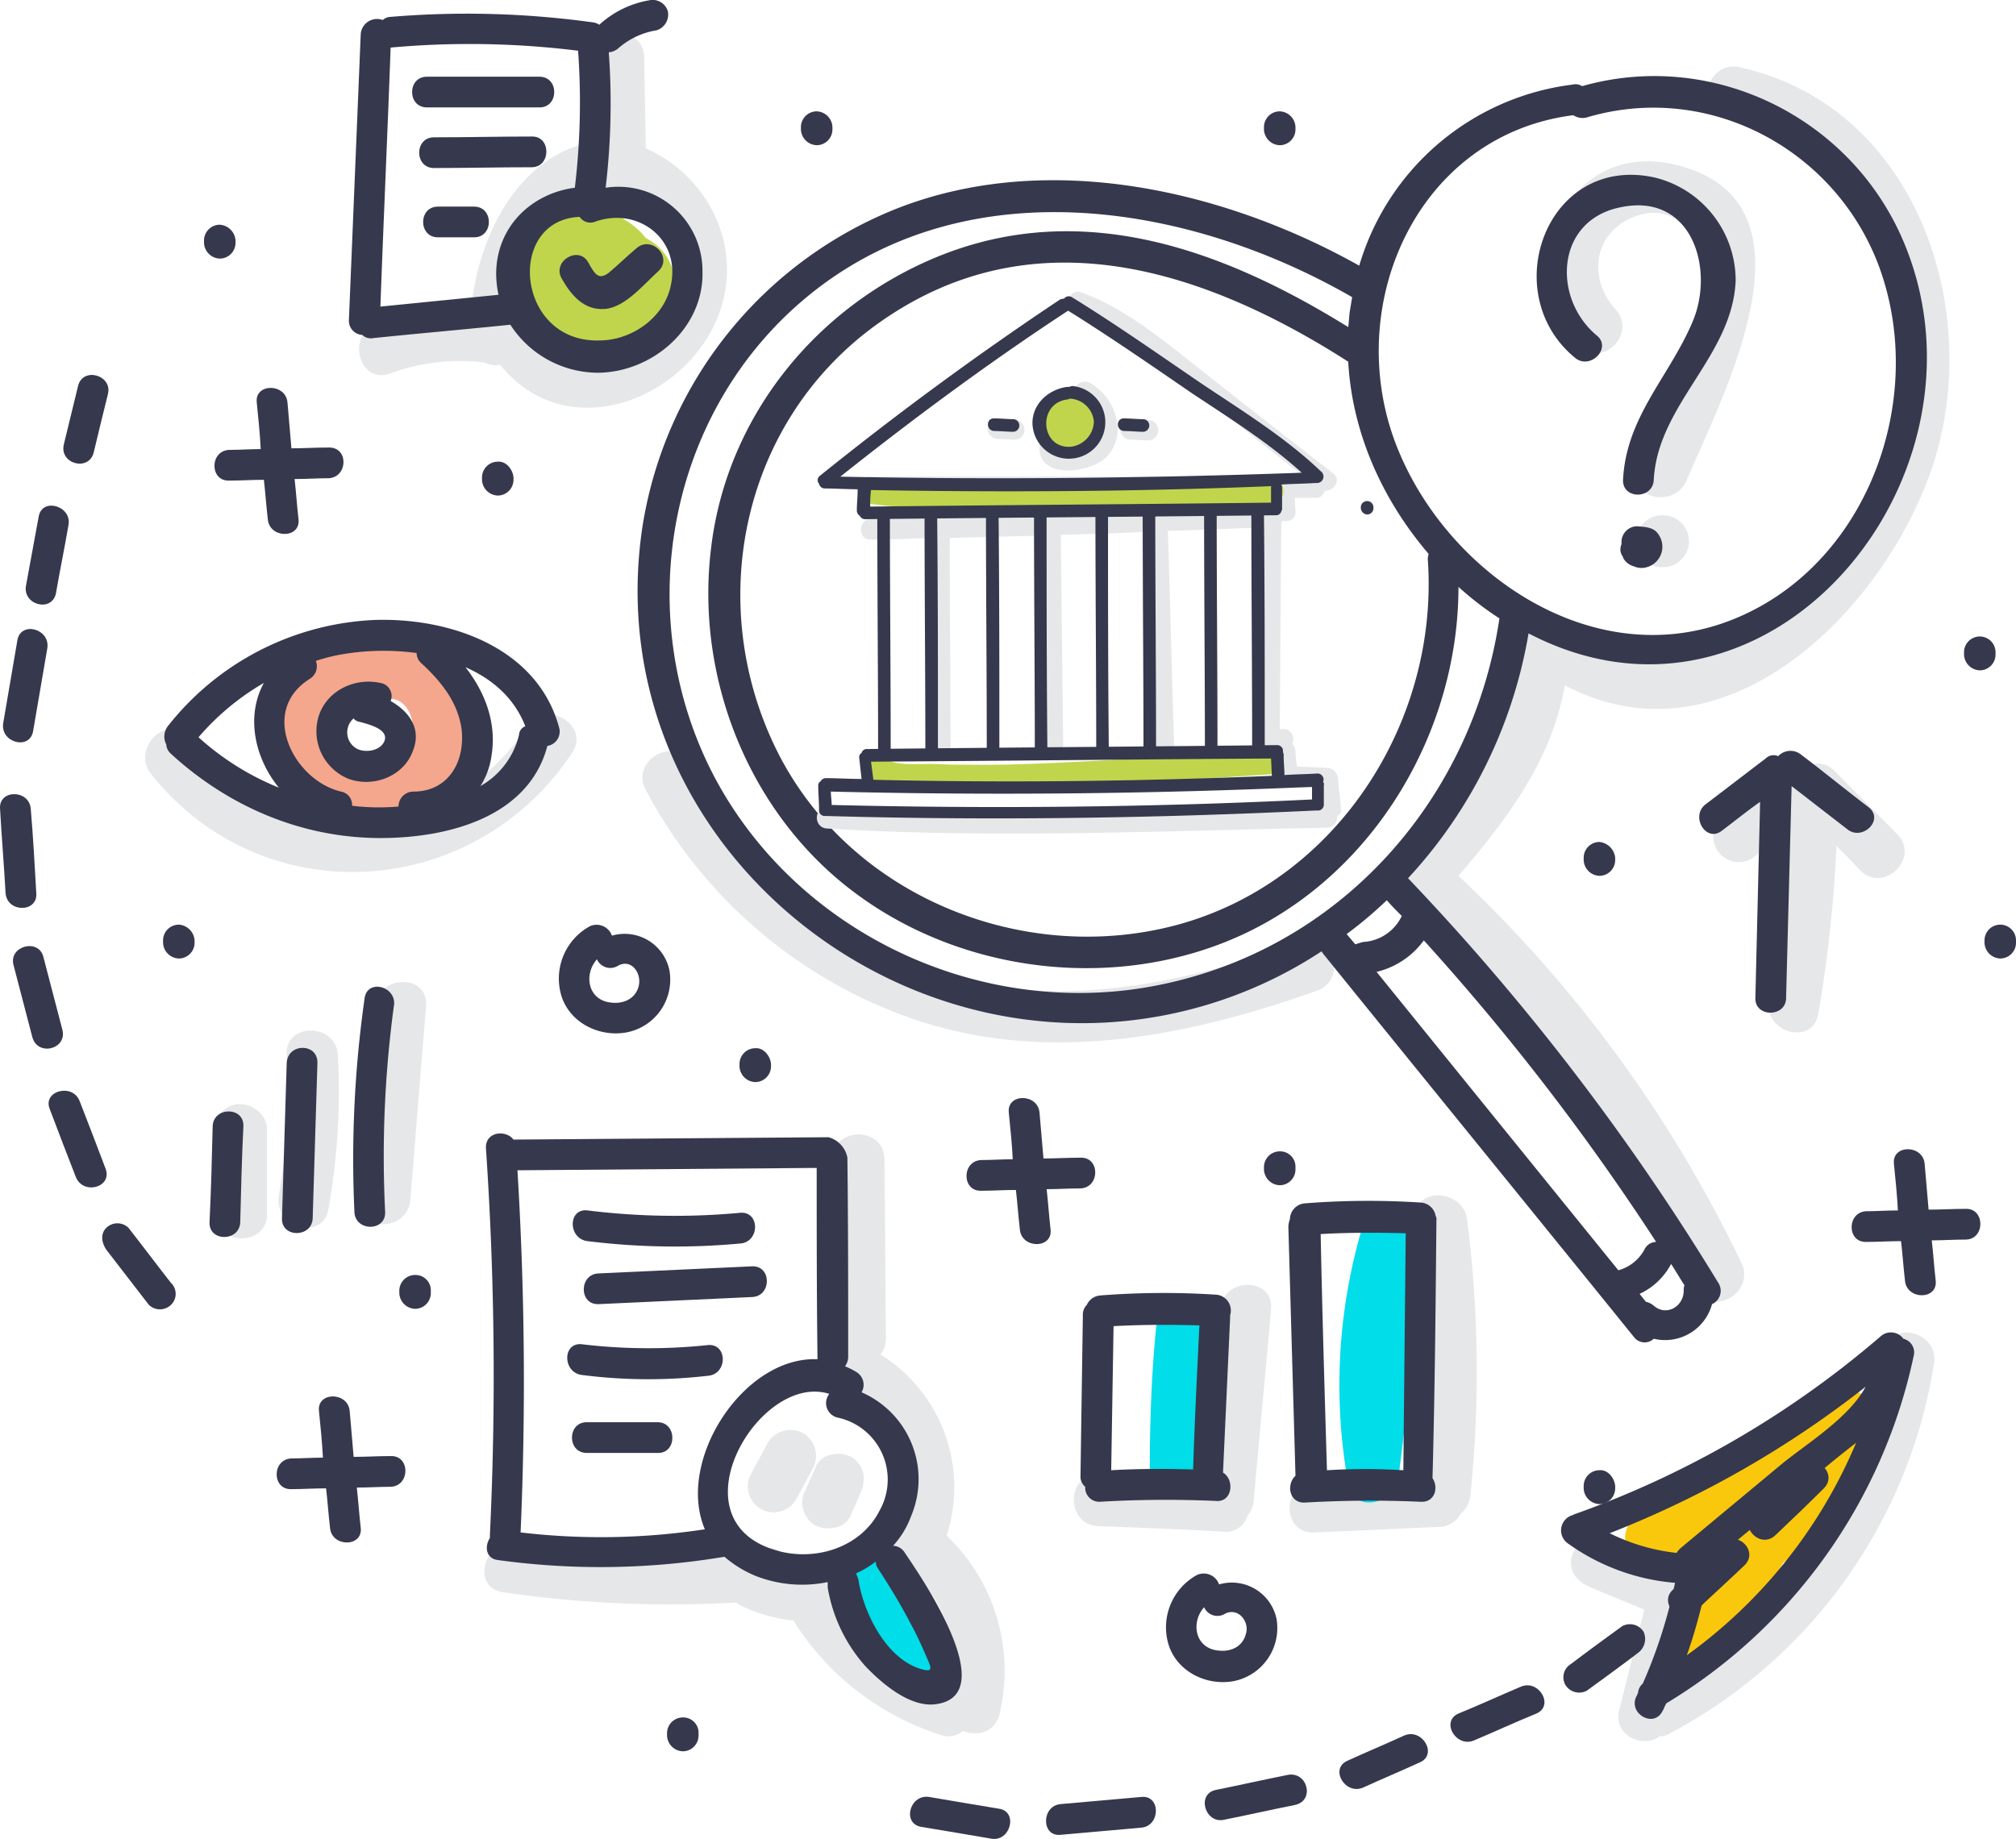 <?xml version="1.0" encoding="UTF-8"?> <svg xmlns="http://www.w3.org/2000/svg" viewBox="0 0 368.593 336.292"> <defs> <style>.a{fill:#e6e7e8;}.b{fill:#f9c80c;}.c{fill:#36384d;}.d{fill:#01dde9;}.e{fill:#f4a78d;}.f{fill:#c0d54c;}</style> </defs> <g transform="translate(0.008 -0.057)"> <path class="a" d="M257.1,172.606a84.539,84.539,0,0,1-37.434,58.311c.72-2.736,1.44-5.471,2.016-8.351a5.045,5.045,0,0,0,3.024-3.167c.72-2.592-.864-4.607-3.168-5.615-5.471-2.3-10.8-4.463-16.269-6.767-2.3-1.008-5.039,1.008-5.615,3.168-.72,2.592.864,4.607,3.167,5.615,3.311,1.44,6.623,2.736,10.078,4.175-1.584,6.191-3.024,12.238-4.607,18.429-1.152,4.607,4.463,7.055,7.343,4.751a3.6,3.6,0,0,0,2.016-.576,93,93,0,0,0,48.232-67.669C266.747,169.295,258.108,166.847,257.1,172.606Z" transform="translate(87.729 74.434)"></path> <path class="b" d="M251.2,183.259c2.592-5.039-5.183-9.646-7.919-4.463a13.047,13.047,0,0,1-1.584,2.3,3.741,3.741,0,0,0-4.607,2.16,15.606,15.606,0,0,0-1.152,2.736c-2.448,1.44-4.9,2.592-7.487,3.887l-18.573,9.071a3.464,3.464,0,0,0-1.152.864c-3.743,1.584-3.024,8.351,2.016,8.783l6.047.432a9.175,9.175,0,0,0-.288,1.008,6.754,6.754,0,0,0,1.872,5.615l.144.144-2.592,2.16c-4.607,3.455-.144,11.374,4.607,7.919,6.335-4.751,10.942-10.942,14.686-17.565A60.682,60.682,0,0,0,251.2,187.722,4.456,4.456,0,0,0,251.2,183.259Zm-22.6,18.717c-.288.144-.432.432-.72.576a3.831,3.831,0,0,0-1.584-1.44c1.152-.576,2.448-1.152,3.6-1.728C229.455,200.1,229.023,201.112,228.591,201.976Z" transform="translate(90.754 77.604)"></path> <path class="c" d="M260.823,170.458a2.818,2.818,0,0,0-4.175-.432,176.3,176.3,0,0,1-56.007,32.539c-.144,0-.144.144-.288.144a2.9,2.9,0,0,0-.864,5.183,39.13,39.13,0,0,0,19.581,7.2,91.651,91.651,0,0,1-5.9,18.429,2.489,2.489,0,0,0-.864,1.728c-.144.144-.144.432-.288.576-1.584,3.168,3.167,5.9,4.751,2.736.288-.432.432-1.008.72-1.44a97.913,97.913,0,0,0,45.209-63.494A2.564,2.564,0,0,0,260.823,170.458Zm-6.911,8.783c-3.167,5.9-11.23,10.654-15.838,14.542-6.047,5.039-11.95,9.934-18,14.974a3.817,3.817,0,0,0-.72.864,36.368,36.368,0,0,1-12.238-3.6A184.287,184.287,0,0,0,253.912,179.24Zm-32.683,49.1a95.254,95.254,0,0,0,3.743-13.966,3.338,3.338,0,0,0,.432-2.3h0v-.576c6.911-5.759,13.966-11.518,20.877-17.277,1.872-1.584,3.887-3.167,5.9-4.751A91.652,91.652,0,0,1,221.229,228.337Z" transform="translate(87.174 74.423)"></path> <path class="a" d="M202.408,130.207c-22.029,7.775-45.5,13.1-68.245,5.327A78.773,78.773,0,0,1,90.25,97.812c-2.88-5.327-10.942-.576-8.063,4.751a87.78,87.78,0,0,0,46.937,41.178c25.052,9.359,51.4,4.175,75.732-4.463C210.471,137.406,208.023,128.191,202.408,130.207Z" transform="translate(35.878 41.965)"></path> <path class="a" d="M239.761,8.639c-5.9-1.3-8.495,7.775-2.448,9.071C263.23,23.324,273.6,52.84,266.829,76.452c-6.335,21.885-30.667,50.824-55.719,35.994a4.079,4.079,0,0,0-4.031-.288c-2.592-2.16-7.919-1.008-8.063,3.455-.432,14.83-10.078,26.06-19.437,36.714a4.681,4.681,0,0,0-1.152,3.743,4.1,4.1,0,0,0,1.008,4.9,229.568,229.568,0,0,1,52.552,70.981c2.592,5.471,10.8.72,8.063-4.751A238.781,238.781,0,0,0,188.361,156.5c8.927-10.366,17.133-21.309,19.437-34.843,29.083,15.406,58.023-13.246,67.094-39.594C284.682,53.128,272.012,15.693,239.761,8.639Z" transform="translate(78.289 3.718)"></path> <path class="a" d="M219.31,21.057c-19.725-4.319-29.515,19.581-17.133,33.115,4.175,4.463,10.8-2.16,6.623-6.623-4.9-5.471-4.031-13.39,2.736-16.557,9.646-4.463,14.686,6.479,13.39,14.11-1.728,10.654-7.919,21.309-12.094,31.243-2.3,5.615,6.767,8.063,9.071,2.448C228.381,63.387,247.818,27.392,219.31,21.057Z" transform="translate(86.502 9.009)"></path> <path class="a" d="M212.6,65.5h-.144a4.891,4.891,0,0,0-4.751,4.751A4.793,4.793,0,0,0,212.451,75h.144a4.751,4.751,0,1,0,0-9.5Z" transform="translate(91.345 28.78)"></path> <path class="a" d="M251.163,109.942c-3.743-3.887-7.631-7.631-11.374-11.518-2.3-2.3-5.183-1.44-6.911.432a5.018,5.018,0,0,0-5.759.72l-8.207,7.487a4.683,4.683,0,1,0,6.623,6.623l5.183-4.751a229.327,229.327,0,0,1-3.024,31.387c-1.008,5.9,8.063,8.495,9.071,2.448a246.42,246.42,0,0,0,3.311-30.667c1.44,1.44,2.88,2.88,4.319,4.463C248.716,120.884,255.483,114.261,251.163,109.942Z" transform="translate(95.682 42.65)"></path> <path class="a" d="M163.058,167.785l-2.88,31.1c-6.479-.288-12.814-.576-19.293-.864-6.047-.288-6.047,9.215,0,9.359,7.631.288,15.262.576,22.892,1.008a4.033,4.033,0,0,0,4.319-2.88,5.28,5.28,0,0,0,1.152-2.736c1.008-11.662,2.16-23.324,3.167-34.987C172.992,161.738,163.634,161.738,163.058,167.785Z" transform="translate(59.967 71.769)"></path> <path class="a" d="M196.217,156.369c-.72-5.9-10.222-6.047-9.359,0a213.275,213.275,0,0,1,.864,46.937l-19.437.864c-6.047.288-6.047,9.646,0,9.359,7.631-.288,15.406-.72,23.036-1.008a4.679,4.679,0,0,0,3.743-2.448,4.945,4.945,0,0,0,1.728-3.168A219.763,219.763,0,0,0,196.217,156.369Z" transform="translate(72.017 66.771)"></path> <path class="a" d="M36.8,145.051a4.306,4.306,0,0,0-2.016-3.743,4.638,4.638,0,0,0-2.88-1.008,4.242,4.242,0,0,0-4.031,2.448c-.144.144-.144.288-.288.432h0a6.187,6.187,0,0,0-.288,1.728c0,5.183.144,10.366.144,15.406,0,6.047,9.5,6.047,9.359,0Z" transform="translate(12.009 61.676)"></path> <path class="a" d="M46.222,135.485c-.288-6.047-9.79-6.047-9.359,0a117.369,117.369,0,0,1-1.44,25.628c-1.008,5.9,8.063,8.495,9.071,2.448A121.762,121.762,0,0,0,46.222,135.485Z" transform="translate(15.548 57.564)"></path> <path class="a" d="M48.484,129.269c-1.008,11.806-1.872,23.612-2.88,35.274-.432,6.047,8.927,6.047,9.359,0,1.008-11.806,1.872-23.612,2.88-35.274C58.418,123.222,49.06,123.366,48.484,129.269Z" transform="translate(20.053 54.854)"></path> <path class="a" d="M111.546,39.884A24.972,24.972,0,0,0,98.012,25.343L97.724,8.785c0-6.047-9.5-6.047-9.359,0,0,5.183.144,10.222.144,15.406a16.033,16.033,0,0,0-4.319,1.152C72.96,29.95,67.2,43.052,66.049,54.858A44.272,44.272,0,0,0,48.772,57.45c-5.615,2.016-3.168,11.086,2.448,9.071A37.184,37.184,0,0,1,68.5,64.5a4.893,4.893,0,0,0,2.88.432C87.358,84.661,119.753,63.785,111.546,39.884ZM78.143,58.17a4.59,4.59,0,0,0-2.736-2.016c.432-6.767,2.736-13.534,7.487-18.573,6.335-6.623,15.262-4.319,19.005,3.887C108.667,55.866,87.79,72.711,78.143,58.17Z" transform="translate(20.053 1.844)"></path> <path class="a" d="M88.36,92.956c-14.83,22.461-45.785,22.892-62.2,2.16-3.743-4.751-10.366,2.016-6.623,6.623,20.589,25.772,59.175,23.036,77.028-4.031C99.734,92.668,91.672,87.917,88.36,92.956Z" transform="translate(8.108 39.91)"></path> <path class="a" d="M105.078,182.276A4.876,4.876,0,0,0,98.6,184l-3.024,5.615a4.741,4.741,0,0,0,8.207,4.751l3.024-5.615A4.876,4.876,0,0,0,105.078,182.276Z" transform="translate(41.782 79.882)"></path> <path class="a" d="M113.006,188.146a4.859,4.859,0,0,0-2.16-2.88c-2.016-1.008-5.327-.72-6.479,1.728-.576,1.44-1.3,2.88-1.872,4.319a4.5,4.5,0,0,0-.432,3.6,4.86,4.86,0,0,0,2.16,2.88c2.016,1.008,5.327.72,6.479-1.728.576-1.44,1.3-2.88,1.872-4.319A5.979,5.979,0,0,0,113.006,188.146Z" transform="translate(44.797 81.211)"></path> <path class="a" d="M146.013,217.507a28.552,28.552,0,0,0-12.094-33.115,4.637,4.637,0,0,0,1.008-2.88c-.144-10.942-.144-21.885-.288-32.827,0-6.047-9.5-6.047-9.359,0,.144,10.942.144,21.741.288,32.683-3.455,1.152-4.175,7.487.432,9.215,10.078,4.031,14.254,14.686,11.086,24.764a.529.529,0,0,1-.144.432,5.128,5.128,0,0,0,1.152,7.055,22.88,22.88,0,0,1,8.927,21.741A38.941,38.941,0,0,1,128.16,231.04a5.8,5.8,0,0,0,1.008-2.88v-.288a4.6,4.6,0,0,0-2.3-4.031c-.144,0-.144-.144-.288-.144a5.341,5.341,0,0,0-4.9,0,14.573,14.573,0,0,1-4.319-.288,3.825,3.825,0,0,0-4.463-3.6A200.293,200.293,0,0,1,67.4,218.8c-5.9-.864-8.495,8.207-2.448,9.071a211.4,211.4,0,0,0,42.617,1.872,3.01,3.01,0,0,0,.864.576,29.417,29.417,0,0,0,9.647,2.736,8.262,8.262,0,0,0,.576,1.008,49.547,49.547,0,0,0,26.2,19.869,4.149,4.149,0,0,0,4.175-.72c2.448,1.008,5.615.432,6.623-2.88A34.164,34.164,0,0,0,146.013,217.507Z" transform="translate(27.051 63.369)"></path> <path class="d" d="M151.183,166.123a5.059,5.059,0,0,0-4.031,4.319c-.864,8.783-1.152,17.565-1.152,26.348.144,6.047,9.215,6.047,9.359,0a123.515,123.515,0,0,1,3.6-26.2C160.542,165.547,154.063,162.956,151.183,166.123Z" transform="translate(64.211 72.423)"></path> <path class="d" d="M179.895,153.874a4.472,4.472,0,0,0-5.615,3.168,101.521,101.521,0,0,0-2.592,46.937c1.008,5.759,8.639,3.6,9.215-1.3,1.872-14.974,3.6-29.947,5.471-44.921C186.806,153.73,182.774,152.434,179.895,153.874Z" transform="translate(74.805 67.395)"></path> <path class="d" d="M123.324,215.357a29.454,29.454,0,0,1-6.623-13.822c-1.152-5.9-10.222-3.455-9.071,2.448a38.652,38.652,0,0,0,8.927,18C120.733,226.587,127.356,219.82,123.324,215.357Z" transform="translate(47.292 87.115)"></path> <path class="e" d="M54.2,82.846a4.954,4.954,0,0,0-3.311-1.728A15.684,15.684,0,0,0,34.042,98.971c1.3,9.5,10.078,16.413,19.725,15.838A17.6,17.6,0,0,0,70.036,97.244C69.892,89.181,62.549,81.118,54.2,82.846Zm6.335,15.694a7.827,7.827,0,0,1-7.919,6.911c-9.5-.144-12.67-14.4-3.167-14.83a3.768,3.768,0,0,0,5.183,2.016C58.518,90.909,60.966,94.94,60.534,98.539Z" transform="translate(14.914 35.623)"></path> <path class="f" d="M94.41,39.84a9.579,9.579,0,0,0-5.327-7.919,13.216,13.216,0,0,0-4.031-3.455,5.271,5.271,0,0,0-2.3-1.44c-10.366-2.592-20.3,7.487-15.694,17.709a12.914,12.914,0,0,0,18,6.191A11.17,11.17,0,0,0,94.41,39.84Zm-15.982-.576c-.576-1.152-.144-2.016.576-2.3a4.464,4.464,0,0,0,3.312,3.887l-.432.864A5.183,5.183,0,0,1,78.428,39.264Z" transform="translate(28.982 11.679)"></path> <path class="c" d="M216.684,22.749c-19.725-4.319-28.939,21.165-14.542,32.971,2.736,2.3,6.767-1.728,4.031-4.031-8.207-6.767-7.631-21.021,4.175-23.468,13.246-2.88,17.421,11.374,13.246,21.021-4.319,10.078-12.094,17.277-12.67,28.8-.144,3.6,5.471,3.6,5.615,0,.72-13.822,14.4-22.6,14.974-36.426A19.386,19.386,0,0,0,216.684,22.749Z" transform="translate(85.816 9.765)"></path> <path class="c" d="M212.869,68.631c-.864-1.584-2.448-1.584-4.031-1.728a2.888,2.888,0,0,0-2.88,2.88v.432a2.217,2.217,0,0,0,.288,2.3v.144a3.178,3.178,0,0,0,2.016,1.584,3.438,3.438,0,0,0,1.3.288,3.887,3.887,0,0,0,3.312-5.9Z" transform="translate(90.495 29.393)"></path> <path class="c" d="M312.391,39.927C302.744,17.179,277.4,4.8,253.648,11.564a2.232,2.232,0,0,0-1.728-.288A46.63,46.63,0,0,0,212.9,44.39c-24.908-13.966-57.015-21.165-84.371-10.51A75.161,75.161,0,0,0,81.882,91.9c-9.071,59.031,50.248,105.536,105.824,86.819a79.818,79.818,0,0,0,18.285-8.927c.144.144.288.432.432.576,18.861,23.324,37.866,46.649,56.727,69.973a2.425,2.425,0,0,0,3.6.288A8.885,8.885,0,0,0,277.4,234.3a2.659,2.659,0,0,0,1.152-3.887,435.083,435.083,0,0,0-56.727-74,87.22,87.22,0,0,0,22.029-44.777C288.058,134.664,330.532,82.689,312.391,39.927ZM251.92,16.891h.144a3.065,3.065,0,0,0,2.3.432c23.468-7.055,47.8,7.055,54.568,30.235,7.2,24.332-4.751,53.56-29.515,62.2-25.34,8.783-51.976-10.366-60.327-34.123C210.31,50.294,224.132,20.49,251.92,16.891Zm-26.348,80.2c0,.288-.144.576-.144.864,2.16,29.8-16.7,59.319-46.217,67.094-28.076,7.343-59.319-5.471-72.565-31.531-13.534-26.78-6.911-60.039,17.565-78.036,28.076-20.589,59.319-10.942,86.243,6.191.144.144.288.144.432.288C211.606,74.914,217.077,87.152,225.572,97.086ZM212.182,168.5l-1.584-1.872a75.856,75.856,0,0,0,7.343-6.191c.864,1.008,1.872,2.016,2.736,2.88a8.327,8.327,0,0,1-7.055,4.751C213.046,168.211,212.614,168.355,212.182,168.5Zm60.039,63.35c0,2.88-3.167,4.751-5.471,2.736a3.389,3.389,0,0,0-1.44-.72l-1.152-1.44a12.463,12.463,0,0,0,5.759-5.471c.864,1.3,1.584,2.592,2.448,3.887A2.811,2.811,0,0,0,272.221,231.849Zm-47.513-64.07a435.611,435.611,0,0,1,42.473,55.143,2.421,2.421,0,0,0-2.16,1.44,7.737,7.737,0,0,1-4.751,3.743l-44.2-54.568A14.977,14.977,0,0,0,224.708,167.779Zm-48.664,8.207c-31.819,6.335-65.51-9.071-80.915-37.866C79,107.741,86.778,68.867,114.421,48.134c28.652-21.453,67.957-14.83,97.185,2.016l-.432,2.592c-.144,1.008-.144,1.872-.288,2.88-22.748-14.11-48.52-23.612-74.868-12.958C113.7,51.733,97.288,71.89,94.408,95.934c-3.024,24.332,7.343,49.672,27.356,63.926,19.869,14.254,47.513,17.133,69.685,6.911,24.332-11.23,39.594-37.29,39.594-63.638a57.518,57.518,0,0,0,7.487,5.759C233.635,141.863,209.591,169.363,176.044,175.986Z" transform="translate(35.607 4.249)"></path> <path class="c" d="M252.28,80.9a2.888,2.888,0,0,0-2.88,2.88v.432a2.986,2.986,0,0,0,2.88,2.88,2.888,2.888,0,0,0,2.88-2.88V83.78A2.888,2.888,0,0,0,252.28,80.9Z" transform="translate(109.683 35.553)"></path> <path class="c" d="M203.98,107a2.888,2.888,0,0,0-2.88,2.88v.432a2.986,2.986,0,0,0,2.88,2.88,2.888,2.888,0,0,0,2.88-2.88v-.432A3.22,3.22,0,0,0,203.98,107Z" transform="translate(88.442 47.031)"></path> <path class="c" d="M254.88,117.5a2.888,2.888,0,0,0-2.88,2.88v.432a2.986,2.986,0,0,0,2.88,2.88,2.888,2.888,0,0,0,2.88-2.88v-.432A2.888,2.888,0,0,0,254.88,117.5Z" transform="translate(110.827 51.649)"></path> <path class="c" d="M163.38,146.3a2.888,2.888,0,0,0-2.88,2.88v.432a2.986,2.986,0,0,0,2.88,2.88,2.888,2.888,0,0,0,2.88-2.88v-.432A2.8,2.8,0,0,0,163.38,146.3Z" transform="translate(70.587 64.311)"></path> <path class="c" d="M96.78,133.2a2.888,2.888,0,0,0-2.88,2.88v.432a2.986,2.986,0,0,0,2.88,2.88,2.888,2.888,0,0,0,2.88-2.88v-.432C99.515,134.5,98.219,133.059,96.78,133.2Z" transform="translate(41.298 58.55)"></path> <path class="c" d="M28.78,28.6a2.888,2.888,0,0,0-2.88,2.88v.432a2.986,2.986,0,0,0,2.88,2.88,2.888,2.888,0,0,0,2.88-2.88V31.48A3.094,3.094,0,0,0,28.78,28.6Z" transform="translate(11.393 12.553)"></path> <path class="c" d="M23.58,117.5a2.888,2.888,0,0,0-2.88,2.88v.432a2.986,2.986,0,0,0,2.88,2.88,2.888,2.888,0,0,0,2.88-2.88v-.432A3.094,3.094,0,0,0,23.58,117.5Z" transform="translate(9.107 51.649)"></path> <path class="c" d="M104.58,14.2a2.888,2.888,0,0,0-2.88,2.88v.432a2.986,2.986,0,0,0,2.88,2.88,2.888,2.888,0,0,0,2.88-2.88V17.08A2.986,2.986,0,0,0,104.58,14.2Z" transform="translate(44.729 6.22)"></path> <path class="c" d="M203.98,186.8a2.888,2.888,0,0,0-2.88,2.88v.432a2.986,2.986,0,0,0,2.88,2.88,2.888,2.888,0,0,0,2.88-2.88v-.432C206.715,188.1,205.419,186.659,203.98,186.8Z" transform="translate(88.442 82.122)"></path> <path class="c" d="M53.58,162a2.888,2.888,0,0,0-2.88,2.88v.432a2.986,2.986,0,0,0,2.88,2.88,2.888,2.888,0,0,0,2.88-2.88v-.432A2.8,2.8,0,0,0,53.58,162Z" transform="translate(22.3 71.216)"></path> <path class="c" d="M64.08,58.7a2.888,2.888,0,0,0-2.88,2.88v.432a2.986,2.986,0,0,0,2.88,2.88,2.888,2.888,0,0,0,2.88-2.88v-.432C66.815,60,65.519,58.559,64.08,58.7Z" transform="translate(26.918 25.787)"></path> <path class="c" d="M163.38,14.2a2.888,2.888,0,0,0-2.88,2.88v.432a2.986,2.986,0,0,0,2.88,2.88,2.888,2.888,0,0,0,2.88-2.88V17.08A2.986,2.986,0,0,0,163.38,14.2Z" transform="translate(70.587 6.22)"></path> <path class="c" d="M87.58,218.2a2.888,2.888,0,0,0-2.88,2.88v.432a2.986,2.986,0,0,0,2.88,2.88,2.888,2.888,0,0,0,2.88-2.88v-.432A2.8,2.8,0,0,0,87.58,218.2Z" transform="translate(37.252 95.931)"></path> <path class="c" d="M255.966,156.931c-2.3,0-4.463.144-6.767.144l-.72-8.351c-.288-3.6-6.047-3.6-5.615,0,.288,2.88.576,5.615.72,8.495-1.872,0-3.887.144-5.759.144-3.6.144-3.6,5.759,0,5.615,2.16,0,4.175-.144,6.335-.144.288,2.448.432,4.751.72,7.2.288,3.6,6.047,3.6,5.615,0-.288-2.448-.432-4.9-.72-7.343,2.016,0,4.175-.144,6.191-.144C259.565,162.546,259.565,156.787,255.966,156.931Z" transform="translate(103.406 64.193)"></path> <path class="c" d="M143.566,150.431c-2.3,0-4.463.144-6.767.144l-.72-8.351c-.288-3.6-6.047-3.6-5.615,0,.288,2.88.576,5.615.72,8.495-1.872,0-3.887.144-5.759.144-3.6.144-3.6,5.759,0,5.615,2.16,0,4.175-.144,6.335-.144.288,2.448.432,4.751.72,7.2.288,3.6,6.047,3.6,5.615,0-.288-2.448-.432-4.9-.72-7.343,2.016,0,4.175-.144,6.191-.144C147.165,155.9,147.165,150.287,143.566,150.431Z" transform="translate(53.975 61.335)"></path> <path class="c" d="M55.966,188.331c-2.3,0-4.463.144-6.767.144l-.72-8.351c-.288-3.6-6.047-3.6-5.615,0,.288,2.88.576,5.615.72,8.495-1.872,0-3.887.144-5.759.144-3.6.144-3.6,5.759,0,5.615,2.16,0,4.175-.144,6.335-.144.288,2.448.432,4.751.72,7.2.288,3.6,6.047,3.6,5.615,0-.288-2.448-.432-4.9-.72-7.343,2.016,0,4.175-.144,6.191-.144C59.565,193.8,59.565,188.187,55.966,188.331Z" transform="translate(15.45 78.002)"></path> <path class="c" d="M48.066,60.231c-2.3,0-4.463.144-6.767.144l-.72-8.351c-.288-3.6-6.047-3.6-5.615,0,.288,2.88.576,5.615.72,8.495-1.872,0-3.887.144-5.759.144-3.6.144-3.6,5.759,0,5.615,2.16,0,4.175-.144,6.335-.144.288,2.448.432,4.751.72,7.2.288,3.6,6.047,3.6,5.615,0-.288-2.448-.432-4.9-.72-7.343,2.16,0,4.175-.144,6.191-.144C51.665,65.7,51.809,60.087,48.066,60.231Z" transform="translate(11.976 21.667)"></path> <path class="c" d="M168.278,208.254a8.353,8.353,0,0,0-10.51-6.335,2.975,2.975,0,0,0-4.031-1.728A10.915,10.915,0,0,0,148.553,213c1.584,4.9,6.911,7.487,11.806,6.623A9.9,9.9,0,0,0,168.278,208.254Zm-5.615,2.736c-.576,2.3-2.736,3.312-5.039,3.024-4.319-.432-5.039-5.183-2.592-7.919a2.659,2.659,0,0,0,3.887,1.152C161.367,206.094,163.382,208.83,162.662,210.989Z" transform="translate(65.113 87.883)"></path> <path class="c" d="M91.178,125.854a8.353,8.353,0,0,0-10.51-6.335,2.975,2.975,0,0,0-4.031-1.728A10.915,10.915,0,0,0,71.453,130.6c1.584,4.9,6.911,7.487,11.806,6.623A9.821,9.821,0,0,0,91.178,125.854Zm-5.615,2.88c-.576,2.3-2.736,3.311-5.039,3.024-4.319-.432-5.039-5.183-2.592-7.919a2.659,2.659,0,0,0,3.887,1.152C84.267,123.694,86.138,126.43,85.562,128.733Z" transform="translate(31.207 51.646)"></path> <path class="c" d="M246.768,105.757c-4.175-3.168-8.207-6.479-12.382-9.646a3.078,3.078,0,0,0-4.175.288,2.063,2.063,0,0,0-2.3.432c-3.6,2.736-7.343,5.615-10.942,8.351-2.88,2.16,0,7.055,2.88,4.9,2.3-1.728,4.607-3.6,7.055-5.327l-.864,35.85c-.144,3.6,5.615,3.6,5.615,0l1.008-38.73,10.222,7.919C245.616,111.948,249.647,108.06,246.768,105.757Z" transform="translate(94.895 41.939)"></path> <path class="c" d="M27.177,143.925c-.144,5.9-.288,11.662-.576,17.565-.144,3.6,5.471,3.6,5.615,0,.144-5.9.288-11.662.576-17.565C32.936,140.325,27.321,140.325,27.177,143.925Z" transform="translate(11.7 62.082)"></path> <path class="c" d="M36.665,135.958c-.288,9.5-.576,18.861-.864,28.364-.144,3.6,5.471,3.6,5.615,0,.288-9.5.576-18.861.864-28.364C42.424,132.214,36.809,132.214,36.665,135.958Z" transform="translate(15.746 58.531)"></path> <path class="c" d="M46.937,127.421a208.867,208.867,0,0,0-1.872,39.162c.144,3.6,5.759,3.6,5.615,0a205.307,205.307,0,0,1,1.584-37.578C52.984,125.406,47.513,123.822,46.937,127.421Z" transform="translate(19.728 55.117)"></path> <path class="c" d="M163.26,197.133l1.3-28.364v-.432a2.892,2.892,0,0,0-2.592-3.743,148.354,148.354,0,0,0-21.165.144,2.945,2.945,0,0,0-2.448,1.728,2.487,2.487,0,0,0-.72,1.872q-.216,14.686-.432,29.371a2.416,2.416,0,0,0,.864,2.016,2.565,2.565,0,0,0,2.736,2.736,207.552,207.552,0,0,1,21.165-.144C164.988,202.6,165.42,198.429,163.26,197.133Zm-20.445-.432q.216-13.174.432-26.348c5.183-.288,10.366-.288,15.694-.144-.432,8.783-.864,17.565-1.152,26.348C152.75,196.413,147.71,196.413,142.815,196.7Z" transform="translate(60.341 72.224)"></path> <path class="c" d="M190.668,156.062a1.079,1.079,0,0,0-.144-.72,2.932,2.932,0,0,0-2.736-2.448,148.352,148.352,0,0,0-21.165.144,2.958,2.958,0,0,0-2.736,2.88,4.259,4.259,0,0,0-.288,1.44c.432,15.118.864,30.235,1.3,45.5-1.728,1.584-1.152,5.039,1.728,4.9a207.575,207.575,0,0,1,21.165-.144c2.592.144,3.312-2.592,2.16-4.319C190.38,187.449,190.524,171.755,190.668,156.062Zm-20.013,45.785c-.432-14.4-.864-28.8-1.152-43.193,5.183-.288,10.366-.288,15.55-.144-.144,14.4-.288,28.8-.432,43.337A113,113,0,0,0,170.655,201.846Z" transform="translate(71.951 67.079)"></path> <path class="c" d="M10.72,49.724,8.128,60.378c-.864,3.6,4.607,5.039,5.471,1.44s1.728-7.2,2.592-10.654S11.584,46.125,10.72,49.724Z" transform="translate(3.537 20.944)"></path> <path class="c" d="M5.624,66.324,3.32,78.85c-.72,3.6,4.751,5.039,5.471,1.44.72-4.175,1.584-8.351,2.3-12.526C11.671,64.308,6.2,62.725,5.624,66.324Z" transform="translate(1.435 28.244)"></path> <path class="c" d="M3,82.037.413,97.154c-.576,3.6,4.9,5.039,5.471,1.44L8.476,83.477C9.052,79.877,3.58,78.437,3,82.037Z" transform="translate(0.166 35.136)"></path> <path class="c" d="M5.618,103.625c-.288-3.6-5.9-3.6-5.615,0,.288,5.183.72,10.222,1.008,15.406.288,3.6,5.9,3.6,5.615,0C6.338,113.847,6.05,108.808,5.618,103.625Z" transform="translate(0 44.359)"></path> <path class="c" d="M10.655,135.451c-1.152-4.463-2.3-8.783-3.455-13.246-.864-3.455-6.335-2.016-5.471,1.44,1.152,4.463,2.3,8.783,3.455,13.246C6.191,140.49,11.663,139.05,10.655,135.451Z" transform="translate(0.723 52.847)"></path> <path class="c" d="M16.583,152.856C15,148.68,13.415,144.5,11.831,140.474c-1.3-3.311-6.767-1.872-5.471,1.44,1.584,4.175,3.168,8.351,4.751,12.382C12.407,157.751,17.878,156.311,16.583,152.856Z" transform="translate(2.714 60.926)"></path> <path class="c" d="M25.538,166.326c-2.592-3.311-5.183-6.767-7.775-10.078a2.913,2.913,0,0,0-4.031,0c-1.152,1.152-.864,2.736,0,4.031l7.775,10.078a2.913,2.913,0,0,0,4.031,0A2.784,2.784,0,0,0,25.538,166.326Z" transform="translate(5.708 68.332)"></path> <path class="c" d="M131.891,230.473c-4.319-.72-8.639-1.44-12.814-2.16-3.6-.576-5.039,4.9-1.44,5.471,4.319.72,8.639,1.44,12.814,2.16C133.906,236.52,135.346,231.048,131.891,230.473Z" transform="translate(50.82 100.363)"></path> <path class="c" d="M150.21,228.307l-14.686,1.3c-3.6.288-3.6,6.047,0,5.615l14.686-1.3C153.81,233.634,153.81,227.875,150.21,228.307Z" transform="translate(58.417 100.369)"></path> <path class="c" d="M168.126,225.52c-4.319.864-8.783,1.872-13.1,2.736-3.6.72-2.016,6.191,1.44,5.471,4.319-.864,8.783-1.872,13.1-2.736C173.165,230.128,171.726,224.8,168.126,225.52Z" transform="translate(67.281 99.124)"></path> <path class="c" d="M181.914,220.58c-3.455,1.584-6.911,3.024-10.366,4.607-3.311,1.44-.432,6.335,2.88,4.9,3.455-1.584,6.911-3.024,10.366-4.607C188.105,224.035,185.226,219.14,181.914,220.58Z" transform="translate(74.801 96.866)"></path> <path class="c" d="M197.022,214.38c-3.743,1.584-7.487,3.311-11.374,4.9-3.311,1.44-.432,6.335,2.88,4.9,3.743-1.584,7.487-3.312,11.374-4.9C203.213,217.835,200.334,212.94,197.022,214.38Z" transform="translate(81.002 94.139)"></path> <path class="c" d="M213.179,207.724a2.958,2.958,0,0,0-3.887-1.008c-3.168,2.3-6.335,4.607-9.359,6.911a2.824,2.824,0,0,0-1.008,3.887,2.958,2.958,0,0,0,3.887,1.008c3.168-2.3,6.335-4.607,9.359-6.911A3.16,3.16,0,0,0,213.179,207.724Z" transform="translate(87.305 90.716)"></path> <path class="c" d="M221.731,196.355c-3.024,2.88-6.047,5.615-9.071,8.495-2.592,2.448,1.3,6.479,4.031,4.031,3.024-2.88,6.047-5.615,9.071-8.495C228.5,197.795,224.467,193.764,221.731,196.355Z" transform="translate(93.151 85.96)"></path> <path class="c" d="M231.787,186.537c-3.024,2.88-6.047,5.759-8.927,8.639-2.592,2.448,1.3,6.479,4.031,4.031,3.024-2.88,6.047-5.759,8.927-8.639C238.41,187.977,234.523,184.09,231.787,186.537Z" transform="translate(97.637 81.668)"></path> <path class="c" d="M138.3,220.731a2.538,2.538,0,0,0-2.16-1.3,16.4,16.4,0,0,0,3.311-5.471,17.322,17.322,0,0,0-9.071-22.6,2.719,2.719,0,0,0-1.008-3.743,13.165,13.165,0,0,0-2.016-1.008,3.088,3.088,0,0,0,.576-1.728c0-12.094,0-24.332-.144-36.426a4.8,4.8,0,0,0-3.455-3.743l-57.591.432c-1.44-1.872-5.183-1.44-5.039,1.584a612.038,612.038,0,0,1,.72,70.837V218c-1.008,1.584-.72,3.743,1.44,4.031a137.137,137.137,0,0,0,41.322-.576h.144a20.8,20.8,0,0,0,5.615,3.455,23.2,23.2,0,0,0,13.246,1.152v1.008a28.655,28.655,0,0,0,6.911,14.4c3.024,3.168,8.207,7.631,12.958,6.911C156.151,246.647,141.033,224.762,138.3,220.731Zm-36.57-4.319a125.759,125.759,0,0,1-33.691.576,635.2,635.2,0,0,0-.576-66.23l54.712-.432c0,11.518,0,23.036.144,34.555v.432C108.782,184.737,96.4,203.886,101.727,216.412Zm12.67,3.743c-18.573-5.759-2.592-32.539,10.078-28.508a2.721,2.721,0,0,0,1.44,4.319,11.581,11.581,0,0,1,7.775,16.989C130.235,219.867,121.6,222.459,114.4,220.155ZM141.033,241.9c-6.335-2.016-10.366-10.51-11.23-16.269a9.915,9.915,0,0,0-.432-1.152,18.356,18.356,0,0,0,3.6-2.16,2.322,2.322,0,0,0,.432,1.3c2.16,3.312,4.175,6.623,6.047,10.222,1.008,1.872,1.872,3.743,2.736,5.759S143.768,242.76,141.033,241.9Z" transform="translate(27.136 63.312)"></path> <path class="c" d="M103.356,154.239a129.441,129.441,0,0,1-27.932-.432c-3.6-.432-3.6,5.183,0,5.615a129.443,129.443,0,0,0,27.932.432C106.956,159.566,106.956,153.951,103.356,154.239Z" transform="translate(31.986 67.605)"></path> <path class="c" d="M104.9,160.9l-28.076,1.3c-3.6.144-3.6,5.759,0,5.615l28.076-1.3C108.5,166.372,108.5,160.757,104.9,160.9Z" transform="translate(32.602 70.734)"></path> <path class="c" d="M97.761,170.951a102.714,102.714,0,0,1-23.036-.144c-3.6-.432-3.6,5.183,0,5.615a94.818,94.818,0,0,0,23.036.144C101.36,176.278,101.36,170.663,97.761,170.951Z" transform="translate(31.678 75.082)"></path> <path class="c" d="M88.283,180.7H75.325c-3.6,0-3.6,5.615,0,5.615H88.283C91.882,186.459,91.882,180.7,88.283,180.7Z" transform="translate(31.942 79.443)"></path> <path class="c" d="M53.749,90.183a2.43,2.43,0,0,0-1.872-3.311c-4.607-1.008-9.646,1.3-11.23,5.9a9.381,9.381,0,0,0,5.471,11.662c4.463,1.584,9.934-.432,11.662-5.039C59.508,95.222,57.061,92.055,53.749,90.183ZM52.6,97.526c-.72,1.728-3.311,2.16-4.9,1.44a3.4,3.4,0,0,1-.72-5.615c.288.432.72.576,1.44.72C49.862,94.5,53.461,95.366,52.6,97.526Z" transform="translate(17.667 38.076)"></path> <path class="c" d="M93.05,98.532C89.162,83.99,73.325,78.375,59.359,78.807A50.924,50.924,0,0,0,21.493,98.244a3.112,3.112,0,0,0-.288,3.311,2.489,2.489,0,0,0,.864,1.728c10.51,9.646,23.9,15.406,38.3,15.406,12.238,0,27.068-3.743,30.523-16.845A2.653,2.653,0,0,0,93.05,98.532ZM27.108,100.26a46.288,46.288,0,0,1,11.95-9.934C35.747,96.372,37.33,104,41.794,109.474A49.381,49.381,0,0,1,27.108,100.26Zm28.076,12.526a2.465,2.465,0,0,0-2.016-2.592c-8.639-2.016-15.118-14.686-5.759-20.589a2.69,2.69,0,0,0,1.152-3.311A36.052,36.052,0,0,1,52.3,85.286a45.238,45.238,0,0,1,14.686-.432,2.534,2.534,0,0,0,.864,1.872c3.6,3.311,6.623,7.055,7.343,11.95.72,5.9-2.3,11.518-8.783,11.518a2.729,2.729,0,0,0-2.736,2.736A41.313,41.313,0,0,1,55.184,112.786ZM85.707,99.828a14.675,14.675,0,0,1-7.055,9.359,13.888,13.888,0,0,0,2.016-5.471c1.008-6.047-1.152-11.662-4.751-16.269,4.9,2.16,8.927,5.615,10.942,10.8A1.777,1.777,0,0,0,85.707,99.828Z" transform="translate(9.178 34.622)"></path> <path class="c" d="M91.237,34.386h0a129.745,129.745,0,0,0,.576-24.764A2.991,2.991,0,0,0,93.54,8.9,13.966,13.966,0,0,1,100.6,5.59a3.042,3.042,0,0,0,2.016-3.455A2.909,2.909,0,0,0,99.155.119a18,18,0,0,0-9.071,4.463,2.749,2.749,0,0,0-1.152-.432,167.533,167.533,0,0,0-37-1.008,2.2,2.2,0,0,0-1.44.576A2.988,2.988,0,0,0,46.46,6.31L44.3,58.574a2.594,2.594,0,0,0,2.448,2.736,2.288,2.288,0,0,0,2.016.576c8.351-.864,16.7-1.584,25.052-2.448A19.118,19.118,0,0,0,89.941,68.22c9.934-.144,19.293-8.207,19.005-18.573A15.394,15.394,0,0,0,91.237,34.386ZM71.224,49.935a18.214,18.214,0,0,0,.432,4.031l-21.6,2.16c.576-15.838,1.3-31.531,1.872-47.369A160.279,160.279,0,0,1,86.2,9.334a130.979,130.979,0,0,1-.576,24.908v.144C77.847,35.393,71.368,41.3,71.224,49.935Zm31.963,2.16c-1.152,6.047-7.2,10.222-13.1,10.222-15.262.432-17.133-22.029-3.6-22.6a2.342,2.342,0,0,0,2.88.864C97.14,37.841,104.915,43.744,103.187,52.095Z" transform="translate(19.485 0)"></path> <path class="c" d="M85.089,31.832c-1.728,1.44-3.311,3.024-5.039,4.463-2.016,1.584-2.736-.144-3.743-1.872-1.728-3.168-6.623-.288-4.9,2.88,1.728,3.024,4.031,5.9,7.919,5.615,3.743-.288,7.2-4.607,9.79-6.911C91.856,33.416,87.825,29.384,85.089,31.832Z" transform="translate(31.248 13.64)"></path> <path class="c" d="M75.613,9.8H55.025c-3.6,0-3.6,5.615,0,5.615H75.613C79.213,15.415,79.213,9.8,75.613,9.8Z" transform="translate(23.015 4.285)"></path> <path class="c" d="M73.778,17.4c-5.9,0-11.95.144-17.853.144-3.6,0-3.6,5.615,0,5.615,5.9,0,11.95-.144,17.853-.144C77.377,23.016,77.377,17.257,73.778,17.4Z" transform="translate(23.41 7.626)"></path> <path class="c" d="M63.048,26.3H56.425c-3.6,0-3.6,5.615,0,5.615h6.623C66.647,31.915,66.647,26.3,63.048,26.3Z" transform="translate(23.63 11.541)"></path> <path class="a" d="M199.578,131.977c-.144-2.016-.432-3.887-.576-5.9a2.077,2.077,0,0,0-1.3-1.728,1.079,1.079,0,0,0-.72-.144c-1.872-.144-3.6-.144-5.471-.288a21.641,21.641,0,0,1-.288-2.88,2.587,2.587,0,0,0-.576-1.3,2.033,2.033,0,0,0,.144-1.3,1.849,1.849,0,0,0-2.3-1.3h-.144c.144-12.526.144-25.2.288-37.722.144-.144.144-.288.288-.432,1.152.288,2.448-.288,2.3-1.728l-.144-2.448h3.743a1.617,1.617,0,0,0,1.728-1.3c1.584.144,3.168-1.872,1.584-3.168-8.207-6.335-16.269-12.67-24.476-19.149-6.767-5.327-13.39-10.942-21.6-13.966-2.3-.864-3.311,2.88-1.008,3.6,8.351,3.168,15.262,9.359,22.317,14.83,6.479,5.039,12.958,10.222,19.437,15.262H113.336a1.872,1.872,0,0,0,0,3.743h74v1.44a2.408,2.408,0,0,0-1.728.144c-6.047.288-12.238.432-18.285.72a1.953,1.953,0,0,0-2.3.144c-5.471.144-11.086.432-16.557.576a1.932,1.932,0,0,0-3.743.144c-5.471.144-11.086.288-16.557.432a1.916,1.916,0,0,0-3.743.144c-3.6.144-7.2.144-10.8.288-2.448,0-2.448,3.887,0,3.743,3.6,0,7.2-.144,10.654-.288,0,12.958.144,25.772.144,38.73a1.872,1.872,0,0,0,3.743,0c0-12.958-.144-25.772-.144-38.73,5.471-.144,11.086-.288,16.557-.432.144,12.67.288,25.484.432,38.154,0,2.448,3.887,2.448,3.743,0-.144-12.814-.288-25.484-.432-38.3,5.327-.144,10.654-.288,15.838-.576.432,13.1.72,26.2,1.152,39.306,0,2.448,3.887,2.448,3.743,0-.432-13.1-.72-26.348-1.152-39.45,5.471-.144,11.086-.432,16.557-.576-.144,13.39-.144,26.78-.288,40.17a1.85,1.85,0,0,0,3.024,1.44c.144.864.144,1.728.288,2.592a2.508,2.508,0,0,0,1.152,1.728,1.867,1.867,0,0,0,1.728,1.44c1.584.144,3.024.144,4.607.288a30.305,30.305,0,0,1,.288,3.6c-29.8.576-59.895,1.872-89.7,0-2.448-.144-2.448,3.6,0,3.743,30.379,1.872,61.047.432,91.426-.144a1.968,1.968,0,0,0,1.872-2.16C199.434,132.7,199.578,132.409,199.578,131.977Z" transform="translate(45.619 16.295)"></path> <path class="a" d="M147.339,53.444c-1.008,0-2.16-.144-3.167-.144a1.872,1.872,0,1,0,0,3.743c1.008,0,2.16.144,3.167.144a1.872,1.872,0,0,0,0-3.743Z" transform="translate(62.583 23.415)"></path> <path class="a" d="M130.3,53.344c-1.008,0-2.016-.144-3.024-.144a1.815,1.815,0,0,0-1.872,1.872,1.906,1.906,0,0,0,1.872,1.872c1.008,0,2.016.144,3.024.144a1.815,1.815,0,0,0,1.872-1.872A2.012,2.012,0,0,0,130.3,53.344Z" transform="translate(55.147 23.371)"></path> <path class="a" d="M141.222,48.776a1.9,1.9,0,0,0-1.872,3.311c2.016,1.152,3.6,3.311,3.024,5.759a3.344,3.344,0,0,1-2.16,2.592c-.72.288-4.463,1.152-4.463-.288.144-2.448-3.6-2.448-3.743,0-.576,6.479,9.5,5.183,12.382,2.016C148.277,57.846,145.685,51.223,141.222,48.776Z" transform="translate(58.046 21.316)"></path> <path class="f" d="M140.014,51.082a2.15,2.15,0,0,0-1.008-.432,5.6,5.6,0,0,0-6.767,4.031,5.386,5.386,0,1,0,10.654,1.008A5.4,5.4,0,0,0,140.014,51.082Z" transform="translate(58.103 22.178)"></path> <path class="f" d="M184.2,95.4c-11.662.72-23.324,1.44-34.987,2.016-5.759.288-11.518.576-17.421.576-3.024,0-6.047,0-9.071-.144-2.3-.144-7.775.576-9.359-1.3-2.016-2.16-5.183,1.008-3.168,3.168,3.168,3.455,9.934,2.592,14.11,2.592,6.767.144,13.534,0,20.445-.288,13.1-.576,26.348-1.44,39.45-2.3C187.081,99.72,187.081,95.257,184.2,95.4Z" transform="translate(48.181 41.929)"></path> <path class="f" d="M184.312,60.909c-12.382.288-24.62.576-37,.864-11.95.288-24.044.72-35.85-.864-2.88-.432-2.88,4.175,0,4.607,11.95,1.44,23.9,1.152,35.85.864,12.382-.288,24.62-.576,37-.864C187.336,65.372,187.336,60.765,184.312,60.909Z" transform="translate(48.071 26.749)"></path> <path class="c" d="M173.952,63.7a1.136,1.136,0,0,0-1.152,1.152V65a1.239,1.239,0,0,0,1.152,1.152A1.136,1.136,0,0,0,175.1,65v-.144A1.136,1.136,0,0,0,173.952,63.7Z" transform="translate(75.997 27.989)"></path> <path class="c" d="M195.791,69.665c-6.335-6.047-13.966-10.8-21.309-15.694C166.419,48.5,158.5,42.885,150.294,37.846a1.082,1.082,0,0,0-1.44.288,1.565,1.565,0,0,0-.72.144c-15.118,10.078-29.8,20.877-43.913,32.251a.972.972,0,0,0-.144,1.44,1.078,1.078,0,0,0,1.008.864c2.016,0,4.031.144,6.047.144v.144c0,1.3-.144,2.592-.144,3.743a1.212,1.212,0,0,0,.576,1.008,1.036,1.036,0,0,0,1.008.576c25.052-.288,50.1-.432,75.012-.72a.959.959,0,0,0,1.008-.72.866.866,0,0,0,.144-.576v-3.6a1.3,1.3,0,0,0-.144-.72c2.16-.144,4.319-.144,6.335-.288A1.193,1.193,0,0,0,195.791,69.665Zm-9.071,3.168v2.592c-24.476.288-48.808.432-73.285.72a21.264,21.264,0,0,1,.144-3.024h0c24.476.432,48.952.288,73.285-.72C186.72,72.4,186.72,72.544,186.72,72.832Zm-78.756-2.16c13.39-10.654,27.212-20.877,41.466-30.235a.141.141,0,0,0,.144-.144c7.631,4.751,15.118,9.934,22.461,14.974,6.911,4.607,14.11,9.071,20.3,14.686C164.26,70.961,136.04,71.249,107.964,70.673Z" transform="translate(45.663 16.553)"></path> <path class="c" d="M196.19,101.467a1.12,1.12,0,0,0-1.008-1.584c-2.016.144-4.031.144-6.047.288,0-1.152-.144-2.3-.144-3.6a.866.866,0,0,0-.144-.576,1.061,1.061,0,0,0-1.008-1.3c-25.052.288-50.1.432-75.012.72a.959.959,0,0,0-1.008.72.871.871,0,0,0-.432.864l.432,3.887c-2.16,0-4.319-.144-6.479-.144a1.087,1.087,0,0,0-1.008.576.871.871,0,0,0-.432.864c0,1.44.144,2.736.144,4.175v.288a1.027,1.027,0,0,0,1.152,1.008c29.947.864,59.895.432,89.842-1.008a1.089,1.089,0,0,0,1.3-1.152v-3.6C196.478,101.9,196.334,101.611,196.19,101.467Zm-9.5-4.319.144,3.168c-24.332,1.008-48.52,1.3-72.853.72-.144-1.152-.288-2.16-.432-3.312C137.879,97.58,162.355,97.292,186.687,97.148Zm7.487,7.487c-29.227,1.44-58.6,1.728-87.826,1.008,0-.864-.144-1.584-.144-2.448q44.057,1.08,87.97-.864Z" transform="translate(45.696 41.622)"></path> <g transform="translate(160.394 92.913)"> <path class="c" d="M113.7,65.63a1.154,1.154,0,0,0-2.3,0c0,14.4.144,28.8.144,43.193a1.154,1.154,0,0,0,2.3,0C113.848,94.425,113.7,80.028,113.7,65.63Z" transform="translate(-111.4 -64.55)"></path> <path class="c" d="M119.7,65.63a1.154,1.154,0,0,0-2.3,0c0,14.4.144,28.8.144,43.193a1.154,1.154,0,0,0,2.3,0C119.848,94.425,119.848,80.028,119.7,65.63Z" transform="translate(-108.761 -64.55)"></path> </g> <g transform="translate(220.145 92.913)"> <path class="c" d="M155.2,65.63a1.154,1.154,0,0,0-2.3,0c0,14.4.144,28.8.144,43.193a1.154,1.154,0,0,0,2.3,0C155.348,94.425,155.2,80.028,155.2,65.63Z" transform="translate(-152.9 -64.55)"></path> <path class="c" d="M161.2,65.63a1.154,1.154,0,0,0-2.3,0c0,14.4.144,28.8.144,43.193a1.154,1.154,0,0,0,2.3,0C161.348,94.425,161.348,80.028,161.2,65.63Z" transform="translate(-150.261 -64.55)"></path> </g> <g transform="translate(200.276 92.913)"> <path class="c" d="M141.4,65.63a1.154,1.154,0,0,0-2.3,0c0,14.4.144,28.8.144,43.193a1.154,1.154,0,0,0,2.3,0C141.4,94.425,141.4,80.028,141.4,65.63Z" transform="translate(-139.1 -64.55)"></path> <path class="c" d="M147.4,65.63a1.154,1.154,0,0,0-2.3,0c0,14.4.144,28.8.144,43.193a1.154,1.154,0,0,0,2.3,0C147.548,94.425,147.4,80.028,147.4,65.63Z" transform="translate(-136.461 -64.55)"></path> </g> <g transform="translate(180.263 92.913)"> <path class="c" d="M127.5,65.63a1.154,1.154,0,0,0-2.3,0c0,14.4.144,28.8.144,43.193a1.154,1.154,0,0,0,2.3,0C127.648,94.425,127.648,80.028,127.5,65.63Z" transform="translate(-125.2 -64.55)"></path> <path class="c" d="M133.6,65.63a1.154,1.154,0,0,0-2.3,0c0,14.4.144,28.8.144,43.193a1.154,1.154,0,0,0,2.3,0C133.6,94.425,133.6,80.028,133.6,65.63Z" transform="translate(-122.517 -64.55)"></path> </g> <path class="c" d="M138.587,49.1a1.079,1.079,0,0,0-.72.144h-.432c-3.311.432-6.335,3.024-6.335,6.623a6.663,6.663,0,1,0,7.487-6.767Zm-.432,11.086c-5.615.432-6.191-7.919-.72-8.639.144,0,.432-.144.576-.144h.144a4.612,4.612,0,0,1,4.175,4.175A4.784,4.784,0,0,1,138.155,60.186Z" transform="translate(57.658 21.568)"></path> <path class="c" d="M130.129,53.344c-1.152,0-2.448-.144-3.6-.144-1.44,0-1.44,2.16,0,2.3,1.152,0,2.448.144,3.6.144A1.154,1.154,0,0,0,130.129,53.344Z" transform="translate(55.173 23.371)"></path> <path class="c" d="M146.629,53.344c-1.152,0-2.448-.144-3.6-.144-1.44,0-1.44,2.16,0,2.3,1.152,0,2.448.144,3.6.144A1.154,1.154,0,0,0,146.629,53.344Z" transform="translate(62.43 23.371)"></path> </g> </svg> 